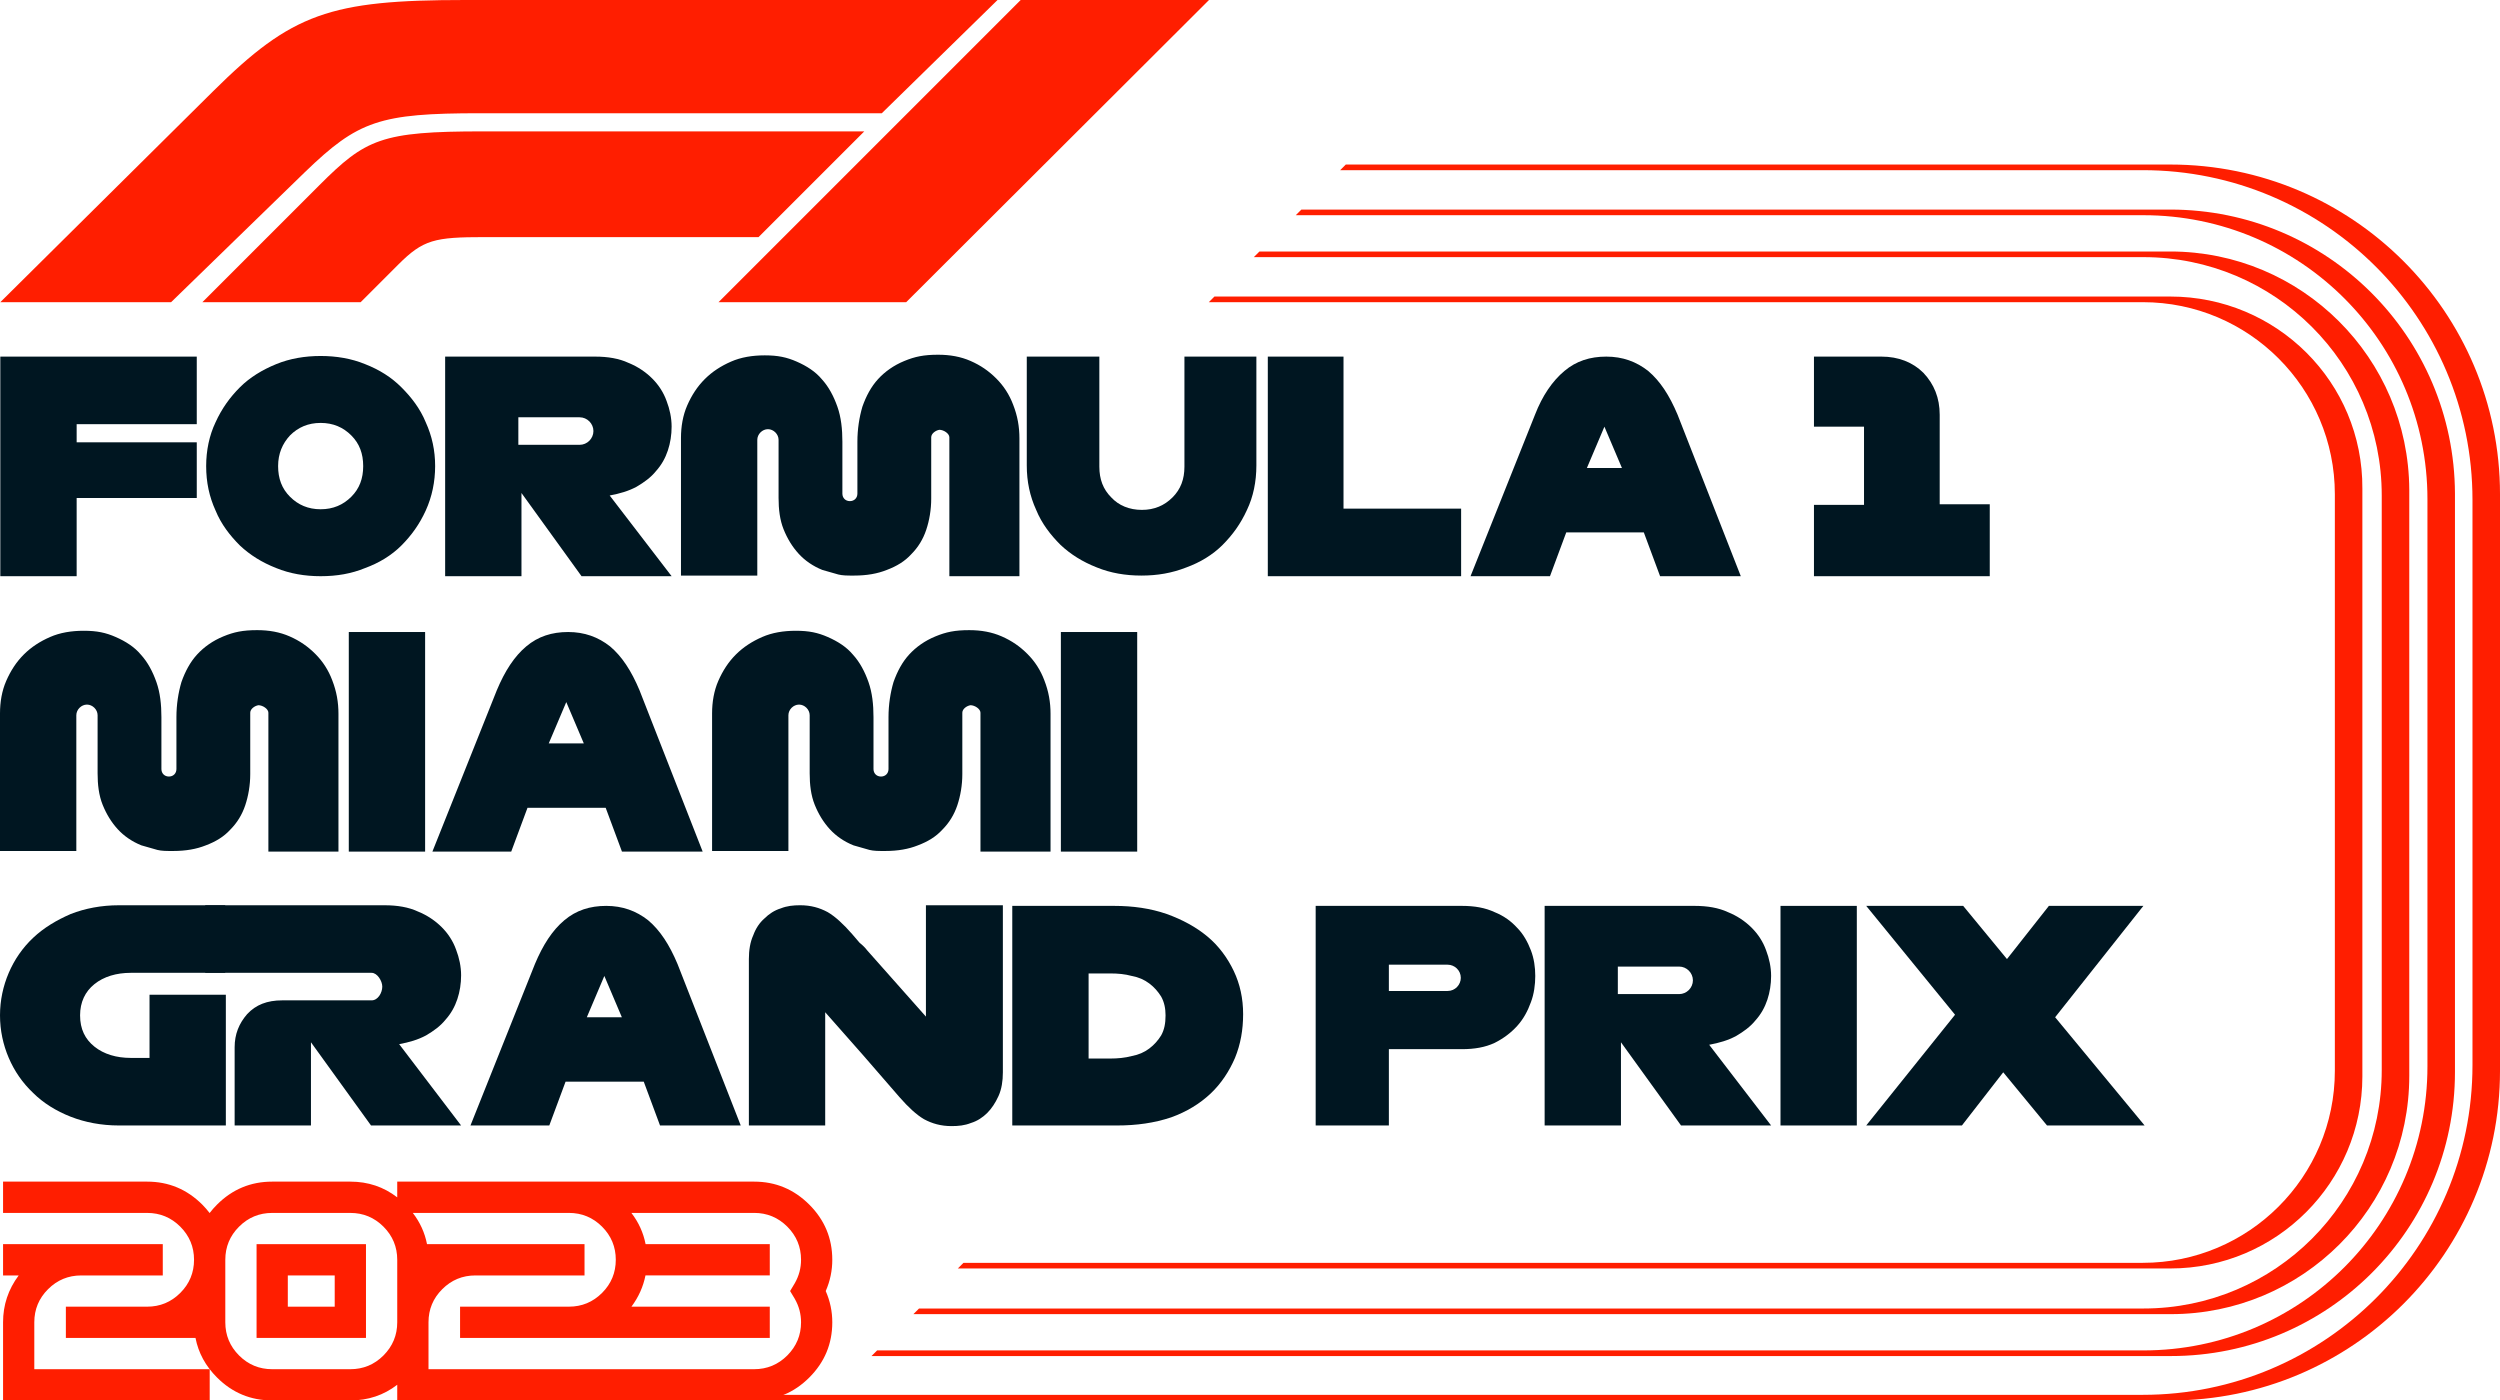 <?xml version="1.0" encoding="UTF-8"?>
<svg id="Layer_1" xmlns="http://www.w3.org/2000/svg" version="1.1" viewBox="0 0 815.953 457.086">
  <!-- Generator: Adobe Illustrator 29.4.0, SVG Export Plug-In . SVG Version: 2.1.0 Build 152)  -->
  <defs>
    <style>
      .st0 {
        fill: #ff1e00;
      }

      .st1 {
        fill: #001621;
      }
    </style>
  </defs>
  <path class="st0" d="M99.544,56.152l-43.696,42.471H.105L69.529,29.812C95.257,4.288,107.712,0,151.817,0h173.764l-37.775,36.958h-131.089c-32.874,0-39.817,2.45-57.173,19.194h0ZM282.089,42.879h-124.555c-33.079,0-38.183,2.45-53.293,17.56l-38.183,38.183h51.659l12.251-12.251c8.168-8.167,11.843-8.984,28.178-8.984h89.434l34.508-34.508h0ZM295.77,98.623L394.597,0h-61.46l-98.623,98.623h61.256Z"/>
  <path class="st1" d="M25.016,188.061H.105v-71.67h64.115v22.052H25.016v5.921h39.204v18.173H25.016v25.523h0Z"/>
  <path class="st1" d="M104.655,188.06c-5.105,0-10.006-.817-14.498-2.654-4.696-1.838-8.576-4.288-11.843-7.351-3.267-3.267-6.125-6.942-7.963-11.434-2.042-4.492-3.063-9.189-3.063-14.498,0-5.105,1.021-10.005,3.063-14.293,2.042-4.492,4.696-8.167,7.963-11.434,3.267-3.267,7.351-5.717,11.843-7.555s9.393-2.654,14.498-2.654,10.005.817,14.497,2.654c4.696,1.838,8.576,4.288,11.843,7.555s6.126,6.942,7.963,11.434c2.042,4.492,3.063,9.188,3.063,14.293s-1.021,10.006-3.063,14.498c-2.042,4.492-4.696,8.167-7.963,11.434s-7.351,5.717-11.843,7.351c-4.492,1.837-9.188,2.654-14.497,2.654ZM104.655,166.212c4.084,0,7.351-1.429,10.005-4.084s3.88-5.921,3.88-10.006-1.225-7.351-3.88-10.005-5.921-4.084-10.005-4.084-7.351,1.429-10.006,4.084c-2.45,2.654-3.88,5.921-3.88,10.005s1.225,7.351,3.88,10.006,5.921,4.084,10.006,4.084Z"/>
  <path class="st1" d="M219.205,188.061h-29.403l-19.603-27.157v27.157h-24.911v-71.67h49.005c4.084,0,7.759.613,10.822,2.042,3.063,1.225,5.717,3.063,7.759,5.105s3.676,4.492,4.696,7.351c1.021,2.654,1.634,5.513,1.634,8.372,0,2.654-.409,5.309-1.225,7.759s-2.042,4.696-3.88,6.738c-1.634,2.042-3.88,3.676-6.33,5.105-2.654,1.429-5.513,2.246-8.78,2.859l20.215,26.34h0ZM169.179,136.197v8.984h20.011c2.45,0,4.492-2.042,4.492-4.492s-2.042-4.492-4.492-4.492h-20.011Z"/>
  <path class="st1" d="M332.723,143.136v44.922h-22.869v-45.33c0-1.225-1.838-2.45-3.267-2.45-1.225.204-2.654,1.225-2.654,2.45v20.011c0,3.675-.613,7.147-1.634,10.209-1.021,3.063-2.654,5.717-4.9,7.964-2.042,2.246-4.696,3.88-7.963,5.104-3.063,1.225-6.534,1.838-10.618,1.838h-1.429c-2.246,0-3.471-.204-4.696-.613-1.429-.408-2.858-.817-4.288-1.225-3.062-1.225-5.717-3.062-7.759-5.309-2.042-2.246-3.675-4.9-4.9-7.963-1.225-3.063-1.634-6.534-1.634-10.21v-18.989c0-1.838-1.633-3.471-3.471-3.471s-3.471,1.633-3.471,3.471v44.309h-24.911v-44.921c0-3.675.613-7.351,2.042-10.618,1.43-3.267,3.267-6.126,5.717-8.576,2.45-2.45,5.309-4.288,8.576-5.717,3.268-1.429,6.943-2.042,11.026-2.042,4.288,0,7.147.613,10.414,2.042s6.126,3.267,8.168,5.717c2.246,2.45,3.88,5.513,5.105,8.984,1.225,3.472,1.633,7.351,1.633,11.435v16.948c0,1.429,1.021,2.45,2.45,2.45s2.45-1.021,2.45-2.45v-16.948c0-4.084.613-7.963,1.633-11.435,1.225-3.471,2.859-6.534,5.105-8.984,2.246-2.45,5.105-4.492,8.576-5.921,3.472-1.43,6.33-2.042,11.026-2.042,3.88,0,7.351.613,10.618,2.042,3.267,1.429,5.921,3.267,8.372,5.717,2.45,2.45,4.288,5.309,5.513,8.576,1.429,3.675,2.042,7.147,2.042,11.026h0Z"/>
  <path class="st1" d="M110.466,233.026v44.922h-22.869v-45.33c0-1.225-1.838-2.45-3.267-2.45-1.225.204-2.654,1.225-2.654,2.45v20.011c0,3.675-.613,7.147-1.634,10.209-1.021,3.063-2.654,5.717-4.9,7.964-2.042,2.246-4.696,3.88-7.963,5.104-3.063,1.225-6.534,1.838-10.618,1.838h-1.429c-2.246,0-3.471-.204-4.696-.613-1.429-.408-2.858-.817-4.288-1.225-3.062-1.225-5.717-3.062-7.759-5.309-2.042-2.246-3.675-4.9-4.9-7.963s-1.634-6.534-1.634-10.21v-18.989c0-1.838-1.633-3.471-3.471-3.471s-3.471,1.633-3.471,3.471v44.309H0v-44.921c0-3.675.613-7.351,2.042-10.618,1.43-3.267,3.267-6.126,5.717-8.576,2.45-2.45,5.309-4.288,8.576-5.717,3.268-1.429,6.943-2.042,11.026-2.042,4.288,0,7.147.613,10.414,2.042s6.126,3.267,8.168,5.717c2.246,2.45,3.88,5.513,5.105,8.984,1.225,3.472,1.633,7.351,1.633,11.435v16.948c0,1.429,1.021,2.45,2.45,2.45s2.45-1.021,2.45-2.45v-16.948c0-4.084.613-7.963,1.633-11.435,1.225-3.471,2.859-6.534,5.105-8.984,2.246-2.45,5.105-4.492,8.576-5.921,3.472-1.43,6.33-2.042,11.026-2.042,3.88,0,7.351.613,10.618,2.042,3.267,1.429,5.921,3.267,8.372,5.717,2.45,2.45,4.288,5.309,5.513,8.576,1.429,3.675,2.042,7.147,2.042,11.026h-0Z"/>
  <path class="st1" d="M410.059,151.919c0,5.309-1.021,10.21-3.062,14.498-2.042,4.492-4.697,8.167-7.964,11.434s-7.351,5.717-11.843,7.351c-4.696,1.838-9.392,2.654-14.701,2.654-5.105,0-10.006-.817-14.498-2.654-4.696-1.838-8.576-4.288-11.843-7.351-3.267-3.267-6.125-6.942-7.963-11.434-2.042-4.492-3.063-9.188-3.063-14.498v-35.528h23.686v35.937c0,4.084,1.225,7.351,3.879,10.005,2.45,2.655,5.922,4.084,10.006,4.084s7.351-1.429,10.005-4.084c2.654-2.654,3.88-5.921,3.88-10.005v-35.937h23.482v35.528Z"/>
  <path class="st1" d="M476.883,188.061h-63.094v-71.67h24.707v49.618h38.387v22.052h0Z"/>
  <path class="st1" d="M568.162,188.061h-26.34l-5.309-14.293h-25.319l-5.309,14.293h-25.931l21.031-52.681c2.45-6.33,5.717-11.026,9.597-14.293s8.372-4.696,13.681-4.696,9.801,1.633,13.681,4.696c3.88,3.267,6.942,7.963,9.597,14.293l20.623,52.681ZM517.932,152.736h11.435l-5.717-13.477-5.717,13.477Z"/>
  <path class="st1" d="M649.42,188.061h-57.377v-23.278h16.337v-25.523h-16.337v-22.869h22.049c5.514,0,10.212,1.838,13.686,5.309,3.468,3.676,5.304,8.168,5.304,13.681v29.199h16.338v23.482h0Z"/>
  <path class="st1" d="M138.749,206.278h-24.911v71.671h24.911v-71.671h0Z"/>
  <path class="st1" d="M342.876,233.026v44.922h-22.869v-45.33c0-1.225-1.838-2.45-3.267-2.45-1.225.204-2.654,1.225-2.654,2.45v20.011c0,3.675-.613,7.147-1.634,10.209-1.021,3.063-2.654,5.717-4.9,7.964-2.042,2.246-4.696,3.88-7.963,5.104-3.063,1.225-6.534,1.838-10.618,1.838h-1.429c-2.246,0-3.471-.204-4.696-.613-1.429-.408-2.858-.817-4.288-1.225-3.062-1.225-5.717-3.062-7.759-5.309-2.042-2.246-3.675-4.9-4.9-7.963-1.225-3.063-1.634-6.534-1.634-10.21v-18.989c0-1.838-1.633-3.471-3.471-3.471s-3.471,1.633-3.471,3.471v44.309h-24.911v-44.921c0-3.675.613-7.351,2.042-10.618,1.43-3.267,3.267-6.126,5.717-8.576,2.45-2.45,5.309-4.288,8.576-5.717,3.268-1.429,6.943-2.042,11.026-2.042,4.288,0,7.147.613,10.414,2.042s6.126,3.267,8.168,5.717c2.246,2.45,3.88,5.513,5.105,8.984,1.225,3.472,1.633,7.351,1.633,11.435v16.948c0,1.429,1.021,2.45,2.45,2.45s2.45-1.021,2.45-2.45v-16.948c0-4.084.613-7.963,1.633-11.435,1.225-3.471,2.859-6.534,5.105-8.984,2.246-2.45,5.105-4.492,8.576-5.921,3.472-1.43,6.33-2.042,11.026-2.042,3.88,0,7.351.613,10.618,2.042,3.267,1.429,5.921,3.267,8.372,5.717,2.45,2.45,4.288,5.309,5.513,8.576,1.429,3.675,2.042,7.147,2.042,11.026h0Z"/>
  <path class="st1" d="M371.16,206.278h-24.911v71.671h24.911v-71.671h0Z"/>
  <path class="st1" d="M73.508,367.334h-34.712c-5.717,0-11.026-1.021-15.723-2.859-4.696-1.838-8.984-4.492-12.251-7.759-3.471-3.267-6.126-7.147-7.963-11.434-1.838-4.288-2.859-8.984-2.859-13.885s1.021-9.596,2.859-13.885,4.492-8.168,7.963-11.435c3.471-3.267,7.555-5.717,12.251-7.759,4.696-1.837,10.005-2.858,15.723-2.858h34.712v22.052h-30.833c-4.696,0-8.78,1.225-11.843,3.676-3.063,2.45-4.696,5.921-4.696,10.209,0,4.492,1.633,7.759,4.696,10.21s7.147,3.676,11.843,3.676h6.126v-20.623h24.911v42.676h-.204Z"/>
  <path class="st1" d="M150.498,367.334h-29.404l-19.602-27.157v27.157h-24.911v-25.524c0-4.288,1.429-7.759,4.084-10.822,2.859-3.063,6.534-4.492,11.435-4.492h29.199c2.042,0,3.471-2.45,3.471-4.492,0-1.838-1.634-4.492-3.471-4.492h-54.314v-22.052h58.602c4.084,0,7.759.613,10.822,2.042,3.063,1.225,5.717,3.063,7.759,5.105s3.675,4.492,4.696,7.351c1.021,2.654,1.634,5.513,1.634,8.372,0,2.654-.409,5.309-1.225,7.759-.817,2.45-2.042,4.696-3.88,6.739-1.634,2.042-3.88,3.675-6.33,5.104-2.654,1.43-5.513,2.246-8.78,2.859l20.215,26.545h0Z"/>
  <path class="st1" d="M241.76,367.334h-26.34l-5.309-14.293h-25.523l-5.309,14.293h-25.728l21.032-52.681c2.654-6.33,5.717-11.026,9.597-14.293s8.371-4.696,13.681-4.696,9.801,1.633,13.681,4.696c3.88,3.267,6.942,7.963,9.596,14.293l20.623,52.681h0ZM191.53,332.01h11.434l-5.717-13.477-5.717,13.477Z"/>
  <path class="st1" d="M229.335,277.948h-26.34l-5.309-14.293h-25.523l-5.309,14.293h-25.728l21.032-52.681c2.654-6.33,5.717-11.026,9.597-14.293s8.371-4.696,13.681-4.696,9.801,1.633,13.681,4.696c3.88,3.267,6.942,7.963,9.596,14.293l20.623,52.681h0ZM179.105,242.624h11.434l-5.717-13.477-5.717,13.477Z"/>
  <path class="st1" d="M327.318,295.663v54.314c0,2.858-.408,5.513-1.429,7.759-1.021,2.246-2.246,4.084-3.676,5.513-1.429,1.43-3.267,2.654-5.309,3.267-2.042.817-4.084,1.021-6.329,1.021-3.472,0-6.33-.817-8.984-2.246-2.45-1.429-5.105-3.879-7.964-7.147l-12.047-13.885-12.251-13.885v36.958h-24.911v-54.314c0-2.858.408-5.513,1.429-7.759.817-2.246,2.042-4.084,3.676-5.513,1.429-1.43,3.267-2.654,5.309-3.267,2.042-.817,4.084-1.021,6.329-1.021,3.472,0,6.33.817,8.984,2.246,2.45,1.429,5.105,3.879,7.964,7.146l2.45,2.859c1.021.817,1.838,1.633,2.45,2.45l19.194,21.644v-36.346h25.115v.204h0Z"/>
  <path class="st1" d="M364.486,367.334h-34.099v-71.67h33.283c6.126,0,11.843.817,17.152,2.654,5.104,1.838,9.596,4.288,13.272,7.351,3.676,3.063,6.534,6.943,8.576,11.231,2.042,4.288,3.063,8.984,3.063,14.089s-.817,9.801-2.654,14.293c-1.838,4.288-4.492,8.372-7.963,11.639-3.472,3.267-7.759,5.921-12.864,7.759-5.513,1.838-11.23,2.654-17.765,2.654h0ZM355.298,345.486h7.147c2.246,0,4.697-.205,6.943-.817,2.246-.408,4.084-1.225,5.717-2.45,1.633-1.225,2.858-2.654,3.88-4.288,1.021-1.838,1.429-3.88,1.429-6.534,0-2.246-.409-4.288-1.429-6.126-1.021-1.633-2.246-3.062-3.88-4.288-1.634-1.225-3.472-2.042-5.717-2.45-2.246-.613-4.492-.817-6.943-.817h-7.147v27.77Z"/>
  <path class="st1" d="M453.3,367.334h-23.89v-71.67h47.78c4.084,0,7.555.613,10.618,2.042,3.063,1.225,5.513,3.063,7.351,5.105,2.042,2.042,3.472,4.696,4.492,7.351,1.021,2.654,1.429,5.513,1.429,8.372s-.408,5.921-1.429,8.576c-1.021,2.859-2.45,5.513-4.492,7.759-2.042,2.246-4.492,4.084-7.351,5.513-3.063,1.429-6.534,2.042-10.618,2.042h-23.89v24.911h0ZM453.3,323.434h19.193c2.45,0,4.288-2.042,4.288-4.288,0-2.45-2.042-4.288-4.288-4.288h-19.193v8.576h0Z"/>
  <path class="st1" d="M578.057,367.334h-29.404l-19.602-27.157v27.157h-24.911v-71.67h49.005c4.084,0,7.759.613,10.822,2.042,3.063,1.225,5.717,3.063,7.759,5.105s3.675,4.492,4.696,7.351c1.021,2.654,1.634,5.513,1.634,8.372,0,2.654-.409,5.309-1.225,7.759-.817,2.45-2.042,4.696-3.88,6.738-1.634,2.042-3.88,3.676-6.33,5.105-2.654,1.429-5.513,2.246-8.78,2.859l20.215,26.34h0ZM528.031,315.47v8.984h20.01c2.45,0,4.492-2.042,4.492-4.492s-2.042-4.492-4.492-4.492h-20.01Z"/>
  <path class="st1" d="M606.03,295.664h-24.908v71.67h24.908v-71.67h0Z"/>
  <path class="st1" d="M640.332,367.334h-31.236l28.992-36.141-28.992-35.529h31.65l14.292,17.356,13.68-17.356h30.834l-28.794,36.346,29.202,35.324h-31.854l-14.292-17.356-13.482,17.356h0Z"/>
  <g>
    <path class="st0" d="M786.343,351.113v-191.233c-.21-43.084-35.124-77.796-78-77.796h0s-297.28,0-297.28,0l-1.836,1.838h290.332c42.882,0,77.796,34.712,77.796,77.796v187.557c0,42.88-34.71,77.796-77.796,77.796h-399.605l-1.836,1.838h410.429c42.876,0,77.796-34.712,77.796-77.796Z"/>
    <path class="st0" d="M771.032,351.317v-191.846c.204-34.712-27.972-62.686-62.682-62.686h-311.98l-1.836,1.838h304.828c34.716,0,62.688,28.178,62.688,62.686v188.17c0,34.712-28.176,62.686-62.688,62.686h-384.905l-1.836,1.838h395.729c34.71,0,62.682-28.178,62.682-62.686Z"/>
    <path class="st0" d="M708.343,53.701h-269.098l-1.836,1.838h261.952c59.418,0,107.61,48.188,107.61,107.608v184.495c0,59.419-48.192,107.607-107.61,107.607H246.137v1.838h462.207c59.424,0,107.61-48.188,107.61-107.608v-188.17c0-59.419-48.186-107.608-107.61-107.608Z"/>
    <path class="st0" d="M801.253,349.886v-188.782c-.204-51.251-41.652-92.702-92.904-92.702h0s-283.6 0-283.6 0l-1.836,1.838h276.652c51.252,0,92.706,41.45,92.706,92.702v185.107c0,51.251-41.454,92.701-92.706,92.701h-413.285l-1.836,1.838h424.109c51.252,0,92.7-41.45,92.7-92.702Z"/>
  </g>
  <g>
    <path class="st0" d="M11.195,431.573c0-4.218,1.494-7.821,4.492-10.81,2.989-2.989,6.6-4.483,10.818-4.483h26.623v-10.212H1v10.212h5.098c-3.404,4.55-5.098,9.647-5.098,15.293v25.505h67.442v-10.195H11.195v-15.309Z"/>
    <path class="st0" d="M83.739,436.671h35.708v-30.602h-35.708v30.602ZM93.934,416.28h15.309v10.195h-15.309v-10.195Z"/>
    <path class="st0" d="M271.641,411.166c0-6.99-2.499-13.001-7.497-17.999s-11.001-7.505-18.008-7.505h-116.487v5.131c-4.418-3.414-9.52-5.131-15.309-5.131h-25.505c-7.007,0-13.01,2.507-18.008,7.505-.882.882-1.682,1.797-2.408,2.742-.725-.943-1.511-1.861-2.391-2.742-4.998-4.998-11.001-7.505-18.008-7.505H1v10.212h47.022c4.218,0,7.821,1.494,10.818,4.483,2.989,2.989,4.492,6.609,4.492,10.81,0,4.218-1.503,7.837-4.492,10.826-2.997,2.989-6.6,4.483-10.818,4.483h-26.524v10.195h42.308c.941,4.869,3.281,9.178,7.022,12.918,4.998,4.998,11.001,7.489,18.008,7.489h25.505c5.79,0,10.891-1.705,15.309-5.115v5.115h116.487c7.007,0,13.01-2.491,18.008-7.489,4.998-4.998,7.497-11.009,7.497-18.016,0-3.537-.714-6.941-2.142-10.195,1.428-3.271,2.142-6.675,2.142-10.212ZM125.159,442.399c-2.997,2.989-6.6,4.483-10.818,4.483h-25.505c-4.218,0-7.821-1.494-10.81-4.483-2.997-3.005-4.492-6.609-4.492-10.826v-20.407c0-4.201,1.494-7.821,4.492-10.81,2.989-2.989,6.592-4.483,10.81-4.483h25.505c4.218,0,7.821,1.494,10.818,4.483,2.989,2.989,4.492,6.609,4.492,10.81v20.407c0,4.218-1.503,7.821-4.492,10.826h0ZM259.404,423.918c1.362,2.391,2.042,4.932,2.042,7.655,0,4.218-1.503,7.821-4.492,10.826-2.997,2.989-6.6,4.483-10.818,4.483h-106.283v-15.309c0-4.218,1.494-7.821,4.492-10.81,2.989-2.989,6.592-4.483,10.81-4.483h35.623v-10.212h-51.41c-.723-3.726-2.272-7.126-4.64-10.195h50.952c4.218,0,7.821,1.494,10.818,4.483,2.989,2.989,4.483,6.609,4.483,10.81,0,4.218-1.494,7.837-4.483,10.826-2.997,2.989-6.6,4.483-10.818,4.483h-35.524v10.195h101.086v-10.195h-45.155c2.338-3.132,3.853-6.539,4.582-10.195h40.572v-10.212h-40.534c-.723-3.726-2.272-7.126-4.64-10.195h40.068c4.218,0,7.821,1.494,10.818,4.483,2.989,2.989,4.492,6.609,4.492,10.81,0,2.723-.681,5.28-2.042,7.655l-1.528,2.557,1.528,2.541v0Z"/>
  </g>
</svg>